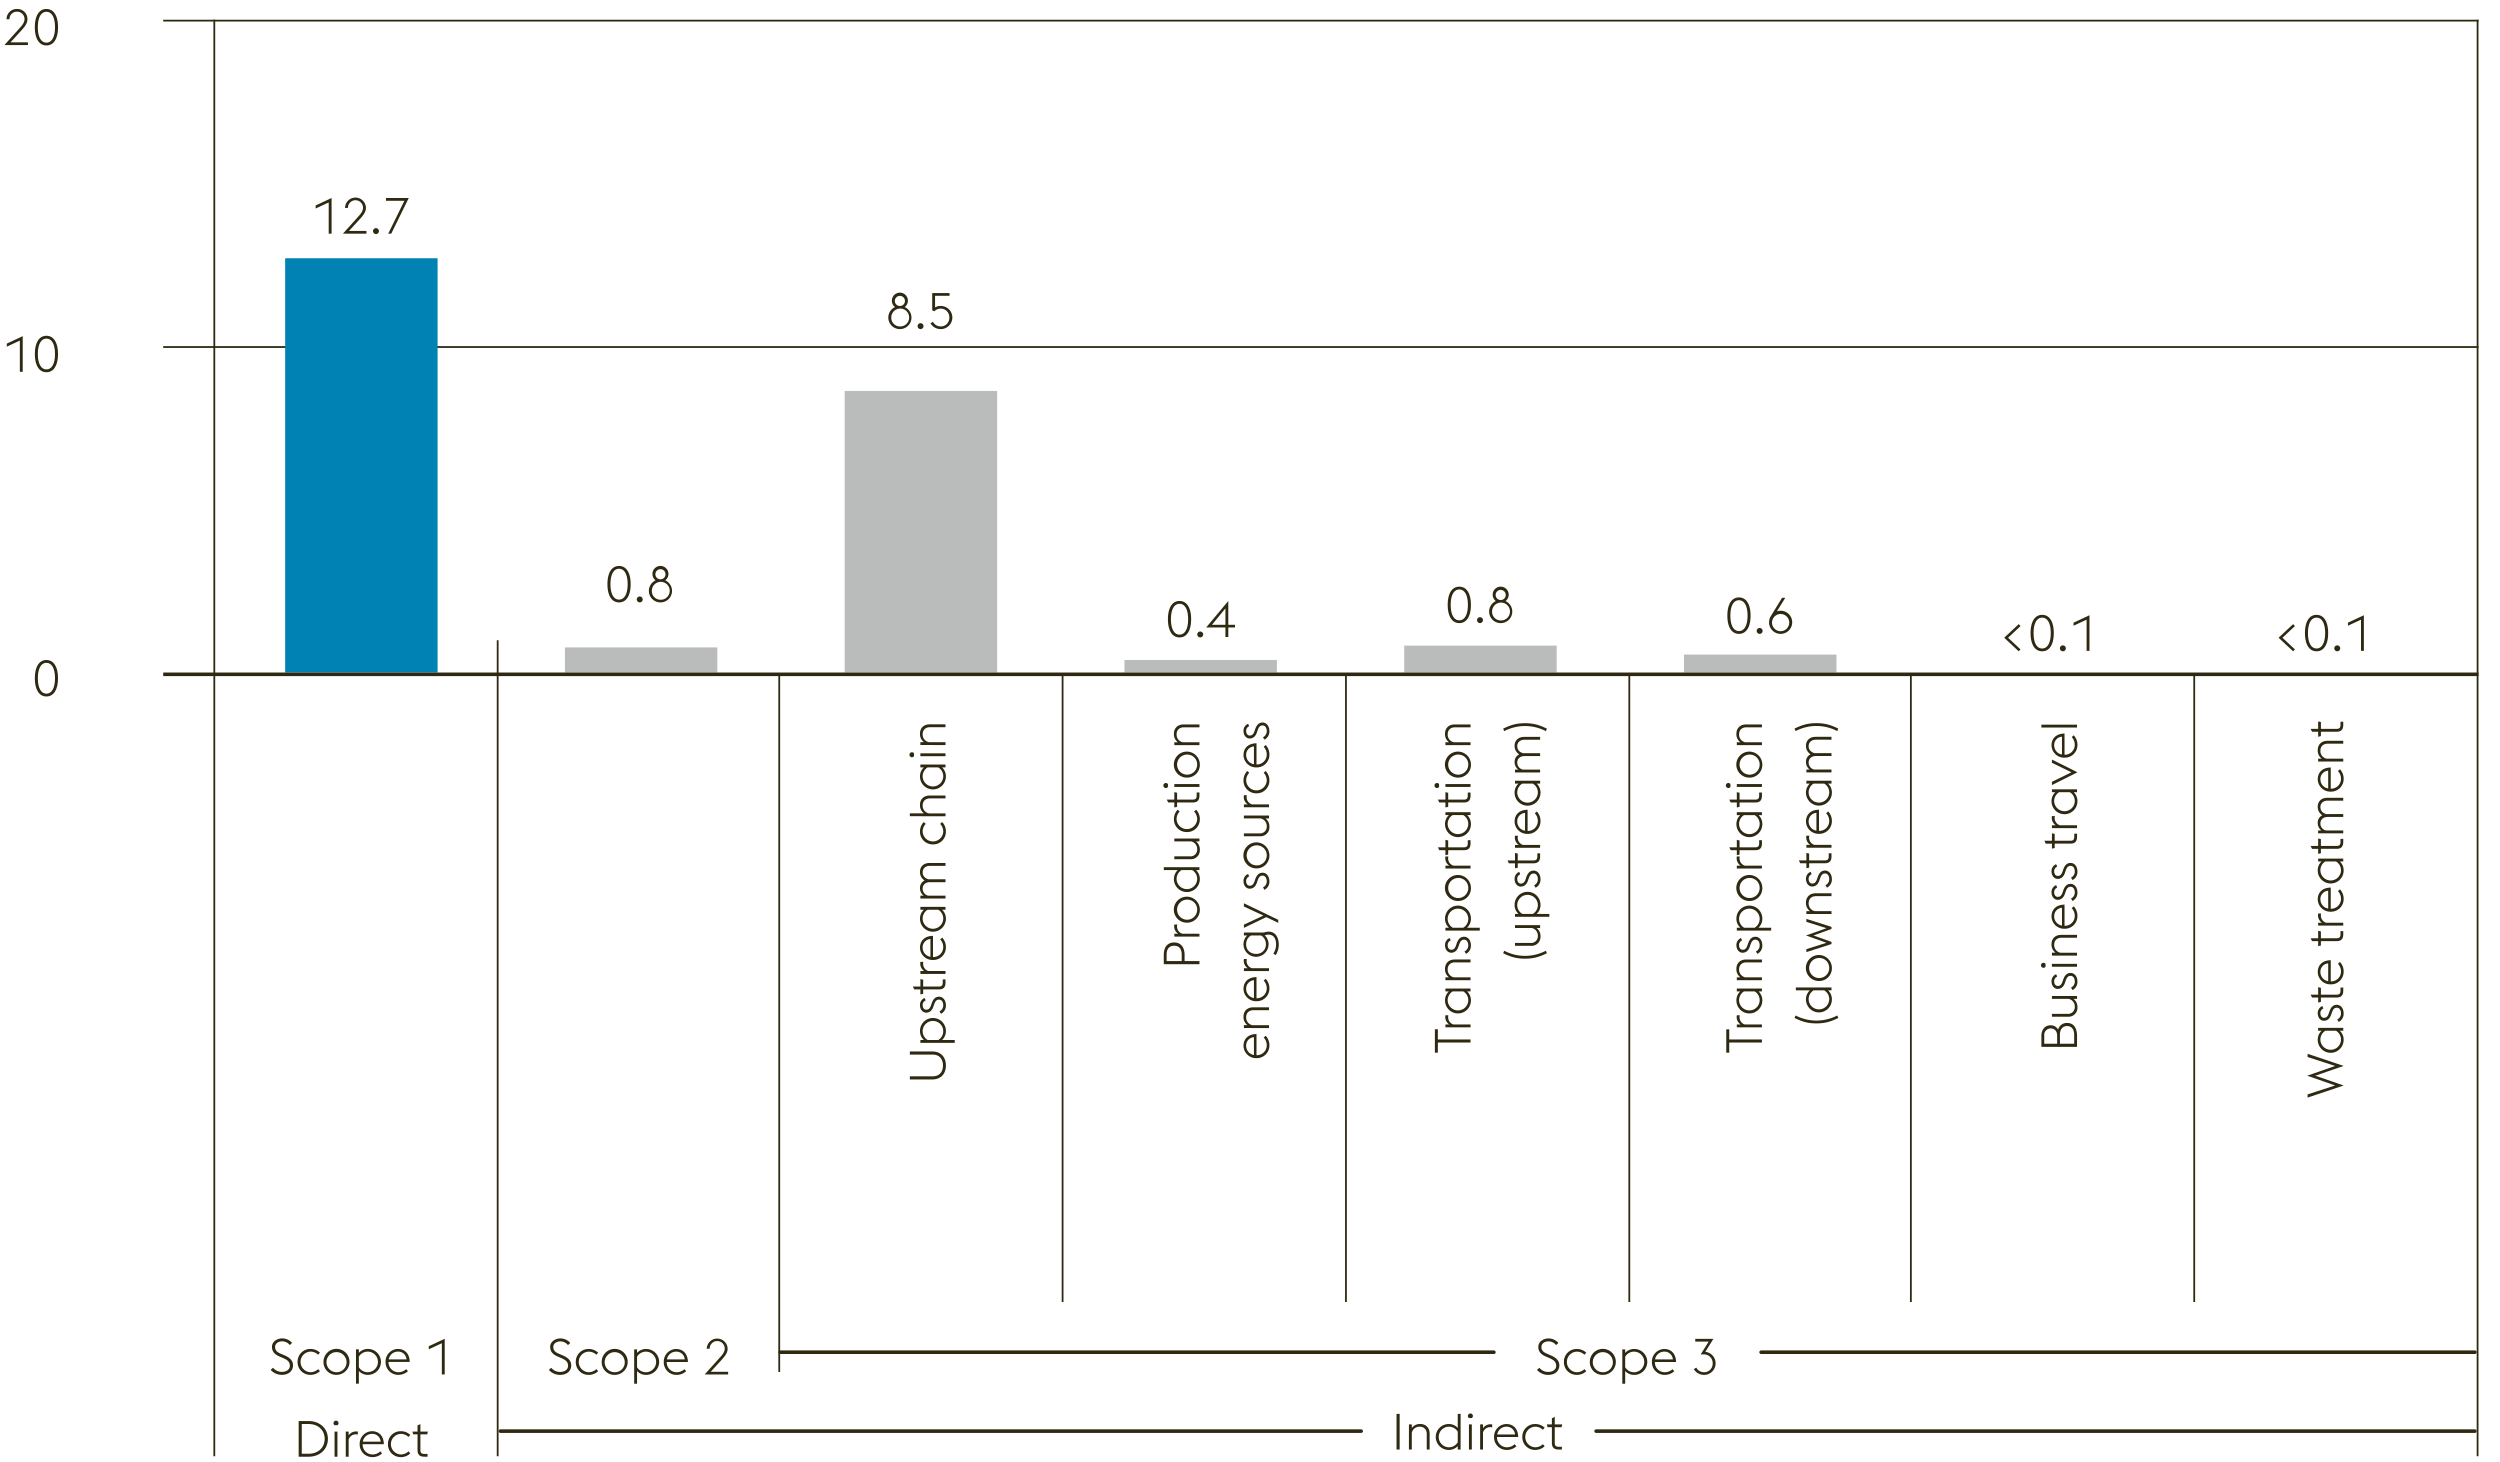 <svg xmlns="http://www.w3.org/2000/svg" width="1394" height="815" viewBox="0 0 1394 815"><path fill="none" stroke="#2f2912" d="M277.5 812V357M434.5 765V376M592.5 726V376M750.5 726V376M908.5 726V376M1065.5 726V376M1223.5 726V376M91 193.5h1291"/><path fill="#babbbb" d="M315 361h85v14h-85zM471 218h85v157h-85zM627 368h85v7h-85zM783 360h85v15h-85z"/><path fill="#0082b4" d="M159 144h85v231h-85z"/><path fill="#babbbb" d="M939 365h85v10h-85z"/><path fill="none" stroke="#2f2912" d="M91 11.5h1291"/><g fill="#2f2912"><path d="M15.581 25.117H2.477l8.9-9.912c1.512-1.652 2.3-3.108 2.3-4.536a4.078 4.078 0 0 0-4.2-4.144 4.078 4.078 0 0 0-4.2 4.144v.084H3.653a5.645 5.645 0 0 1 5.824-5.74A5.617 5.617 0 0 1 15.3 10.7c0 2.156-1.26 3.92-3.3 6.188l-6.16 6.72h9.744zM19.417 15.177c0-6.524 2.492-10.164 6.468-10.164s6.468 3.64 6.468 10.164-2.492 10.164-6.468 10.164-6.468-3.641-6.468-10.164zm6.468-8.6c-2.912 0-4.788 3-4.788 8.6s1.876 8.6 4.788 8.6 4.788-3 4.788-8.6-1.873-8.596-4.788-8.596z"/></g><path d="M19.417 378.188c0-6.523 2.492-10.164 6.467-10.164s6.469 3.641 6.469 10.164-2.493 10.165-6.469 10.165-6.467-3.641-6.467-10.165zm6.467-8.6c-2.911 0-4.787 3-4.787 8.6s1.876 8.6 4.787 8.6 4.788-3 4.788-8.6-1.872-8.596-4.788-8.596z" fill="#2f2912"/><g fill="#2f2912"><path d="M11.073 189.912l-7.28 3.388v-1.708l8.876-4.144v19.88h-1.6zM19.417 197.388c0-6.524 2.492-10.164 6.468-10.164s6.468 3.64 6.468 10.164-2.492 10.164-6.468 10.164-6.468-3.64-6.468-10.164zm6.468-8.6c-2.912 0-4.788 3-4.788 8.6s1.876 8.6 4.788 8.6 4.788-3 4.788-8.6-1.873-8.596-4.788-8.596z"/></g><path fill="none" stroke="#2f2912" d="M119.5 812V11M1381.5 812V11"/><path fill="none" stroke="#2f2912" stroke-linecap="round" stroke-width="2" d="M833 754H435M1380 754H982M1380 798H890M759 798H279"/><path fill="none" stroke="#2f2912" stroke-width="2" d="M91 376h1291"/><g fill="#2f2912"><path d="M338.713 325.74c0-6.524 2.492-10.164 6.468-10.164s6.468 3.64 6.468 10.164-2.492 10.164-6.468 10.164-6.468-3.64-6.468-10.164zm6.468-8.6c-2.912 0-4.788 3-4.788 8.6s1.876 8.6 4.788 8.6 4.788-3 4.788-8.6-1.876-8.596-4.788-8.596zM355.065 334.252a1.652 1.652 0 1 1 1.652 1.652 1.685 1.685 0 0 1-1.652-1.652zM368.252 335.9a6.44 6.44 0 0 1-2.688-12.292 4.442 4.442 0 0 1-1.763-3.584 4.466 4.466 0 1 1 7.139 3.584 6.432 6.432 0 0 1-2.688 12.292zm0-1.484a4.988 4.988 0 1 0-4.787-4.956 4.813 4.813 0 0 0 4.787 4.96zm.113-11.4a2.8 2.8 0 0 0 2.716-3 2.82 2.82 0 1 0-2.968 3zM501.762 183.511a6.44 6.44 0 0 1-2.688-12.292 4.442 4.442 0 0 1-1.764-3.584 4.466 4.466 0 1 1 7.14 3.584 6.432 6.432 0 0 1-2.688 12.292zm0-1.484a4.988 4.988 0 1 0-4.788-4.956 4.813 4.813 0 0 0 4.788 4.956zm.112-11.4a2.8 2.8 0 0 0 2.716-3 2.82 2.82 0 1 0-2.968 3zM511.646 181.859a1.652 1.652 0 1 1 1.652 1.652 1.685 1.685 0 0 1-1.652-1.652zM518.842 180.291l1.372-.868a4.833 4.833 0 0 0 4.256 2.6 4.745 4.745 0 0 0 4.872-4.9 4.8 4.8 0 0 0-5.012-5.04 4.9 4.9 0 0 0-3.33 1.488l-1.2-.532v-9.632h9.66v1.54h-8.07v6.468a6.029 6.029 0 0 1 2.94-.812 6.457 6.457 0 1 1 .112 12.908 6.591 6.591 0 0 1-5.6-3.22zM651.239 345.271c0-6.524 2.492-10.165 6.468-10.165s6.468 3.641 6.468 10.165-2.492 10.164-6.468 10.164-6.468-3.641-6.468-10.164zm6.468-8.6c-2.912 0-4.788 3-4.788 8.6s1.876 8.595 4.788 8.595 4.788-3 4.788-8.595-1.876-8.597-4.788-8.597zM667.591 353.782a1.653 1.653 0 1 1 1.652 1.653 1.685 1.685 0 0 1-1.652-1.653zM683.3 349.862h-10.725l12.32-14.756v13.3h3.752v1.456H684.9v5.348h-1.6zm0-10.639l-7.532 9.183h7.532zM183.291 112.876l-7.28 3.389v-1.708l8.876-4.144v19.879h-1.6zM204.319 130.292h-13.1l8.9-9.912c1.512-1.651 2.3-3.108 2.3-4.535a4.2 4.2 0 0 0-8.4 0v.084h-1.624a5.825 5.825 0 0 1 11.648-.056c0 2.155-1.26 3.919-3.3 6.188l-6.16 6.719h9.744zM207.986 128.864a1.652 1.652 0 1 1 1.652 1.653 1.685 1.685 0 0 1-1.652-1.653zM225.486 111.953H215.21v-1.54h12.712l-9.772 19.879h-1.679zM150.928 763.847l1.316-1.2a6.3 6.3 0 0 0 4.843 2.323c2.717 0 4.537-1.343 4.537-3.415 0-2.213-1.373-3.248-3.641-4.257l-2.1-.9c-3.025-1.288-4.228-3.023-4.228-5.431 0-2.828 2.8-4.676 5.656-4.676a7.222 7.222 0 0 1 5.543 2.52l-1.288 1.2a5.26 5.26 0 0 0-4.339-2.073c-2.072 0-3.836 1.177-3.836 3.137 0 1.651.812 2.772 3.08 3.724l2.1.9c2.688 1.148 4.816 2.743 4.816 5.6 0 3.053-2.325 5.321-6.3 5.321a8.316 8.316 0 0 1-6.159-2.773zM165.936 759.4a7.059 7.059 0 0 1 7.111-7.225 7.579 7.579 0 0 1 5.349 2.073l-1.009 1.148a6.112 6.112 0 0 0-4.34-1.736 5.747 5.747 0 0 0 0 11.48 6.113 6.113 0 0 0 4.34-1.737l1.009 1.148a7.575 7.575 0 0 1-5.349 2.073 7.059 7.059 0 0 1-7.111-7.224zM180.383 759.4a7.252 7.252 0 1 1 7.252 7.224 7.091 7.091 0 0 1-7.252-7.224zm12.852 0a5.6 5.6 0 1 0-5.6 5.74 5.51 5.51 0 0 0 5.6-5.74zM198.5 752.4h1.6v1.959a6.746 6.746 0 0 1 5.18-2.184 7.225 7.225 0 0 1 0 14.449 6.725 6.725 0 0 1-5.18-2.157v7.084h-1.6zm1.6 4.087v5.852a5.741 5.741 0 0 0 5.18 2.8 5.747 5.747 0 0 0 0-11.48 5.76 5.76 0 0 0-5.18 2.823zM214.99 759.4a7.024 7.024 0 0 1 6.832-7.225c3.668 0 6.524 2.325 6.636 7.252h-11.816a5.508 5.508 0 0 0 5.46 5.713 6.169 6.169 0 0 0 4.368-1.708l1.008 1.119a7.7 7.7 0 0 1-5.376 2.073 7.042 7.042 0 0 1-7.112-7.224zm1.764-1.4h9.94a4.657 4.657 0 0 0-4.928-4.34 5.157 5.157 0 0 0-5.012 4.34zM246.377 748.979l-7.279 3.388v-1.708l8.876-4.144V766.4h-1.6zM166.537 792.382h5.516c6.327 0 10.78 4.172 10.78 9.94s-4.453 9.94-10.78 9.94h-5.516zm5.516 18.228c5.431 0 8.988-3.472 8.988-8.288s-3.557-8.288-8.988-8.288h-3.781v16.576zM185.968 793.558a1.4 1.4 0 0 1 2.8 0 1.4 1.4 0 0 1-.617 1.148h-1.568a1.406 1.406 0 0 1-.615-1.148zm.589 4.7h1.595v14h-1.595zM192.8 798.262h1.6v2.128a4.952 4.952 0 0 1 4.2-2.212 5.156 5.156 0 0 1 .924.084v1.652a4.865 4.865 0 0 0-1.092-.14 4.226 4.226 0 0 0-4.032 2.912v9.576h-1.6zM200.556 805.262a7.023 7.023 0 0 1 6.832-7.224c3.668 0 6.524 2.324 6.636 7.252h-11.816a5.508 5.508 0 0 0 5.46 5.712 6.169 6.169 0 0 0 4.368-1.708l1.008 1.12a7.7 7.7 0 0 1-5.376 2.072 7.042 7.042 0 0 1-7.112-7.224zm1.764-1.4h9.94a4.658 4.658 0 0 0-4.928-4.34 5.157 5.157 0 0 0-5.012 4.34zM216.32 805.262a7.059 7.059 0 0 1 7.112-7.224 7.576 7.576 0 0 1 5.348 2.072l-1.009 1.148a6.11 6.11 0 0 0-4.339-1.736 5.747 5.747 0 0 0 0 11.48 6.11 6.11 0 0 0 4.339-1.736l1.009 1.148a7.576 7.576 0 0 1-5.348 2.072 7.059 7.059 0 0 1-7.112-7.224zM230.011 798.262h2.8v-3.416l1.6-.784v4.2h4.172l-.364 1.54h-3.808v8.708c0 1.54.56 2.212 2.268 2.212h1.708v1.54h-1.736c-2.492 0-3.836-1.036-3.836-3.7V799.8h-2.436z"/><g><path d="M306.052 763.87l1.316-1.2a6.3 6.3 0 0 0 4.844 2.323c2.716 0 4.536-1.343 4.536-3.415 0-2.213-1.372-3.248-3.64-4.257l-2.1-.9c-3.024-1.288-4.228-3.024-4.228-5.431 0-2.828 2.8-4.677 5.656-4.677a7.229 7.229 0 0 1 5.544 2.52l-1.288 1.205a5.262 5.262 0 0 0-4.34-2.073c-2.072 0-3.836 1.177-3.836 3.137 0 1.651.812 2.772 3.08 3.724l2.1.9c2.688 1.148 4.816 2.743 4.816 5.6 0 3.053-2.324 5.321-6.3 5.321a8.319 8.319 0 0 1-6.16-2.777zM321.06 759.417a7.059 7.059 0 0 1 7.112-7.224 7.577 7.577 0 0 1 5.348 2.073l-1.008 1.148a6.114 6.114 0 0 0-4.34-1.736 5.747 5.747 0 0 0 0 11.48 6.114 6.114 0 0 0 4.34-1.737l1.008 1.148a7.577 7.577 0 0 1-5.348 2.073 7.059 7.059 0 0 1-7.112-7.225zM335.508 759.417a7.252 7.252 0 1 1 7.252 7.225 7.091 7.091 0 0 1-7.252-7.225zm12.852 0a5.6 5.6 0 1 0-5.6 5.741 5.51 5.51 0 0 0 5.6-5.741zM353.624 752.417h1.595v1.96a6.746 6.746 0 0 1 5.18-2.184 7.225 7.225 0 0 1 0 14.449 6.725 6.725 0 0 1-5.18-2.157v7.084h-1.595zm1.595 4.088v5.852a5.741 5.741 0 0 0 5.18 2.8 5.747 5.747 0 0 0 0-11.48 5.76 5.76 0 0 0-5.18 2.828zM370.115 759.417a7.023 7.023 0 0 1 6.832-7.224c3.668 0 6.524 2.325 6.636 7.252h-11.816a5.508 5.508 0 0 0 5.46 5.713 6.169 6.169 0 0 0 4.368-1.708l1.008 1.119a7.7 7.7 0 0 1-5.376 2.073 7.042 7.042 0 0 1-7.112-7.225zm1.764-1.4h9.94a4.657 4.657 0 0 0-4.928-4.34 5.157 5.157 0 0 0-5.012 4.341zM406.01 766.417h-13.1l8.9-9.912c1.512-1.651 2.3-3.108 2.3-4.535a4.2 4.2 0 0 0-8.4 0v.084h-1.624A5.825 5.825 0 0 1 405.73 752c0 2.155-1.26 3.919-3.3 6.188l-6.16 6.719h9.744z"/></g><g><path d="M857.033 763.87l1.316-1.2a6.3 6.3 0 0 0 4.844 2.323c2.716 0 4.536-1.343 4.536-3.415 0-2.213-1.372-3.248-3.64-4.257l-2.1-.9c-3.024-1.288-4.228-3.024-4.228-5.431 0-2.828 2.8-4.677 5.656-4.677a7.229 7.229 0 0 1 5.544 2.52l-1.288 1.205a5.262 5.262 0 0 0-4.34-2.073c-2.072 0-3.836 1.177-3.836 3.137 0 1.651.812 2.772 3.08 3.724l2.1.9c2.688 1.148 4.816 2.743 4.816 5.6 0 3.053-2.324 5.321-6.3 5.321a8.319 8.319 0 0 1-6.16-2.777zM872.041 759.417a7.059 7.059 0 0 1 7.112-7.224 7.577 7.577 0 0 1 5.348 2.073l-1.008 1.148a6.114 6.114 0 0 0-4.34-1.736 5.747 5.747 0 0 0 0 11.48 6.114 6.114 0 0 0 4.34-1.737l1.008 1.148a7.577 7.577 0 0 1-5.348 2.073 7.059 7.059 0 0 1-7.112-7.225zM886.488 759.417a7.252 7.252 0 1 1 7.252 7.225 7.091 7.091 0 0 1-7.252-7.225zm12.852 0a5.6 5.6 0 1 0-5.6 5.741 5.509 5.509 0 0 0 5.6-5.741zM904.6 752.417h1.6v1.96a6.746 6.746 0 0 1 5.18-2.184 7.225 7.225 0 0 1 0 14.449 6.725 6.725 0 0 1-5.18-2.157v7.084h-1.6zm1.6 4.088v5.852a5.742 5.742 0 0 0 5.18 2.8 5.747 5.747 0 0 0 0-11.48 5.761 5.761 0 0 0-5.18 2.828zM921.1 759.417a7.023 7.023 0 0 1 6.832-7.224c3.668 0 6.523 2.325 6.635 7.252h-11.819a5.508 5.508 0 0 0 5.46 5.713 6.166 6.166 0 0 0 4.367-1.708l1.009 1.119a7.7 7.7 0 0 1-5.376 2.073 7.042 7.042 0 0 1-7.108-7.225zm1.763-1.4h9.937a4.659 4.659 0 0 0-4.929-4.34 5.158 5.158 0 0 0-5.012 4.341zM944.476 763.421l1.372-.867a4.8 4.8 0 0 0 4.256 2.6 4.738 4.738 0 0 0 4.872-4.872 4.821 4.821 0 0 0-5.012-5.068h-1.652l4.452-7.14h-7.5v-1.54H955.4l-4.508 7.252a6.446 6.446 0 0 1-.813 12.852 6.591 6.591 0 0 1-5.603-3.217z"/></g><g><path d="M648.926 537.621v-5.208c0-4.312 2.1-6.889 5.8-6.889 3.611 0 5.8 2.577 5.8 6.889v3.472h8.288v1.736zm10-5.208c0-3.389-1.484-5.068-4.2-5.068s-4.228 1.679-4.228 5.068v3.472h8.428zM654.806 522.249v-1.6h2.128a4.952 4.952 0 0 1-2.212-4.2 5.156 5.156 0 0 1 .084-.924h1.652a4.865 4.865 0 0 0-.14 1.092 4.226 4.226 0 0 0 2.911 4.032h9.577v1.6zM661.806 514.493a7.252 7.252 0 1 1 7.224-7.252 7.091 7.091 0 0 1-7.224 7.252zm0-12.852a5.6 5.6 0 1 0 5.74 5.6 5.51 5.51 0 0 0-5.74-5.6zM666.9 485.15a6.822 6.822 0 0 1 2.128 5.152 7.225 7.225 0 0 1-14.448 0 6.746 6.746 0 0 1 2.156-5.152h-7.812v-1.6h19.88v1.6zm-2.156 0h-5.908a5.8 5.8 0 0 0-2.772 5.152 5.747 5.747 0 0 0 11.48 0 5.694 5.694 0 0 0-2.798-5.152zM666.846 469.162a5.617 5.617 0 0 1 2.184 4.788 4.985 4.985 0 0 1-5.376 5.152h-8.848v-1.6h8.624a3.745 3.745 0 0 0 4.116-3.976 4.294 4.294 0 0 0-3.416-4.367h-9.324v-1.6h14v1.6zM661.806 463.954a7.059 7.059 0 0 1-7.224-7.112 7.576 7.576 0 0 1 2.072-5.348l1.146 1.006a6.114 6.114 0 0 0-1.736 4.34 5.747 5.747 0 0 0 11.48 0 6.114 6.114 0 0 0-1.736-4.34l1.148-1.008a7.576 7.576 0 0 1 2.072 5.348 7.059 7.059 0 0 1-7.222 7.114zM654.806 450.262v-2.8h-3.416l-.784-1.6h4.2v-4.172l1.54.364v3.808h8.708c1.54 0 2.212-.56 2.212-2.268v-1.704h1.54v1.736c0 2.492-1.036 3.836-3.7 3.836h-8.764v2.438zM650.1 439.4a1.4 1.4 0 1 1 0-2.8 1.406 1.406 0 0 1 1.148.616v1.568a1.406 1.406 0 0 1-1.148.616zm4.7-.588v-1.6h14v1.6zM661.806 433.6a7.252 7.252 0 1 1 7.224-7.252 7.091 7.091 0 0 1-7.224 7.252zm0-12.853a5.6 5.6 0 1 0 5.74 5.6 5.511 5.511 0 0 0-5.74-5.597zM654.806 415.487v-1.6h2.016a5.481 5.481 0 0 1-2.24-4.816c0-2.94 2.016-5.124 5.376-5.124h8.848v1.6h-8.624c-2.661 0-4.116 1.6-4.116 3.948a4.325 4.325 0 0 0 3.444 4.4h9.3v1.6z"/></g><g><path d="M700.6 590.029a7.023 7.023 0 0 1-7.224-6.832c0-3.668 2.323-6.524 7.252-6.636v11.816a5.508 5.508 0 0 0 5.712-5.46 6.173 6.173 0 0 0-1.708-4.368l1.12-1.008a7.7 7.7 0 0 1 2.071 5.376 7.042 7.042 0 0 1-7.223 7.112zm-1.4-1.764v-9.94a4.657 4.657 0 0 0-4.339 4.928 5.157 5.157 0 0 0 4.339 5.012zM693.6 573.229v-1.6h2.015a5.482 5.482 0 0 1-2.239-4.816c0-2.94 2.016-5.124 5.376-5.124h8.848v1.6h-8.624c-2.661 0-4.116 1.6-4.116 3.948a4.325 4.325 0 0 0 3.444 4.4h9.3v1.6zM700.6 558.277a7.022 7.022 0 0 1-7.224-6.832c0-3.668 2.323-6.524 7.252-6.635v11.815a5.507 5.507 0 0 0 5.712-5.459 6.175 6.175 0 0 0-1.708-4.369l1.12-1.007a7.7 7.7 0 0 1 2.071 5.376 7.041 7.041 0 0 1-7.223 7.111zm-1.4-1.763v-9.941a4.657 4.657 0 0 0-4.339 4.928 5.158 5.158 0 0 0 4.339 5.013zM693.6 541.478v-1.6h2.128a4.952 4.952 0 0 1-2.212-4.2 5.065 5.065 0 0 1 .084-.924h1.652a4.866 4.866 0 0 0-.141 1.092 4.226 4.226 0 0 0 2.912 4.032h9.577v1.6zM711.351 532.574l-1.344-.841a9.42 9.42 0 0 0 1.54-5.235c0-2.688-1.149-5.348-4.145-5.348a5.324 5.324 0 0 0-2.183.42 6.559 6.559 0 0 1 2.128 5.068 6.987 6.987 0 0 1-13.972 0 6.612 6.612 0 0 1 2.1-5.04H693.6V520h11.116a8.266 8.266 0 0 1 2.716-.5c4.059 0 5.6 3.64 5.6 7.2a10.975 10.975 0 0 1-1.681 5.874zm-8.205-10.974h-5.572a5.5 5.5 0 0 0-2.715 5.04c0 3.219 2.436 5.236 5.516 5.236a5.17 5.17 0 0 0 5.487-5.236 5.554 5.554 0 0 0-2.716-5.04zM706.059 511.378L693.6 517.37v-1.792l10.891-5.04-10.891-5.068v-1.792l19.152 9.212v1.71zM705.079 496.175l-.841-1.372a3.65 3.65 0 0 0 2.1-3.416c0-1.736-.868-3.137-2.3-3.137-1.372 0-2.1.757-2.8 2.772l-.447 1.289c-.9 2.52-2.492 3.22-3.977 3.22-1.9 0-3.443-1.737-3.443-4.228a4.176 4.176 0 0 1 2.576-3.976l.588 1.372a2.7 2.7 0 0 0-1.68 2.659c0 1.372.728 2.52 1.988 2.52 1.091 0 1.96-.42 2.632-2.323l.476-1.372c.84-2.352 2.128-3.557 4.06-3.557 1.988 0 3.807 1.765 3.807 4.845a5.1 5.1 0 0 1-2.739 4.704zM700.6 484.219a7.252 7.252 0 1 1 7.223-7.252 7.091 7.091 0 0 1-7.223 7.252zm0-12.852a5.6 5.6 0 1 0 5.74 5.6 5.51 5.51 0 0 0-5.74-5.6zM705.639 456.359a5.616 5.616 0 0 1 2.183 4.788 4.985 4.985 0 0 1-5.376 5.152H693.6v-1.6h8.624a3.745 3.745 0 0 0 4.116-3.976 4.3 4.3 0 0 0-3.416-4.368H693.6v-1.6h14v1.6zM693.6 450.115v-1.6h2.128a4.954 4.954 0 0 1-2.212-4.2 5.063 5.063 0 0 1 .084-.923h1.652a4.858 4.858 0 0 0-.141 1.091 4.227 4.227 0 0 0 2.912 4.033h9.577v1.6zM700.6 442.359a7.059 7.059 0 0 1-7.224-7.111 7.583 7.583 0 0 1 2.071-5.349l1.149 1.009a6.108 6.108 0 0 0-1.736 4.34 5.747 5.747 0 0 0 11.48 0 6.112 6.112 0 0 0-1.736-4.34l1.148-1.009a7.579 7.579 0 0 1 2.071 5.349 7.059 7.059 0 0 1-7.223 7.111zM700.6 427.912a7.023 7.023 0 0 1-7.224-6.832c0-3.668 2.323-6.524 7.252-6.636v11.816a5.508 5.508 0 0 0 5.712-5.46 6.173 6.173 0 0 0-1.708-4.368l1.12-1.008a7.7 7.7 0 0 1 2.071 5.376 7.042 7.042 0 0 1-7.223 7.112zm-1.4-1.764v-9.94a4.657 4.657 0 0 0-4.339 4.928 5.157 5.157 0 0 0 4.339 5.012zM705.079 412.428l-.841-1.372a3.65 3.65 0 0 0 2.1-3.416c0-1.736-.868-3.136-2.3-3.136-1.372 0-2.1.756-2.8 2.772l-.447 1.288c-.9 2.52-2.492 3.22-3.977 3.22-1.9 0-3.443-1.736-3.443-4.228a4.176 4.176 0 0 1 2.576-3.976l.588 1.372a2.7 2.7 0 0 0-1.68 2.66c0 1.372.728 2.52 1.988 2.52 1.091 0 1.96-.42 2.632-2.324l.476-1.372c.84-2.352 2.128-3.556 4.06-3.556 1.988 0 3.807 1.764 3.807 4.844a5.1 5.1 0 0 1-2.739 4.704z"/></g><g><path d="M963.18 343.287c0-6.524 2.492-10.164 6.467-10.164s6.468 3.64 6.468 10.164-2.491 10.164-6.468 10.164-6.467-3.64-6.467-10.164zm6.467-8.6c-2.912 0-4.788 3-4.788 8.6s1.876 8.6 4.788 8.6 4.789-3 4.789-8.6-1.876-8.597-4.789-8.597zM979.531 351.8a1.652 1.652 0 1 1 1.653 1.653 1.685 1.685 0 0 1-1.653-1.653zM986.419 347.011a7.017 7.017 0 0 1 1.092-3.613l6.16-10.051h1.792l-4.676 7.56a6.188 6.188 0 0 1 2.072-.365 6.455 6.455 0 1 1-6.44 6.469zm11.256 0a4.8 4.8 0 1 0-4.816 4.956 4.837 4.837 0 0 0 4.816-4.956z"/></g><g><path d="M807.236 337.287c0-6.524 2.493-10.164 6.468-10.164s6.468 3.64 6.468 10.164-2.491 10.164-6.468 10.164-6.468-3.64-6.468-10.164zm6.468-8.6c-2.912 0-4.788 3-4.788 8.6s1.876 8.6 4.788 8.6 4.788-3 4.788-8.6-1.876-8.597-4.792-8.597zM823.588 345.8a1.652 1.652 0 1 1 1.652 1.653 1.685 1.685 0 0 1-1.652-1.653zM836.775 347.451a6.44 6.44 0 0 1-2.687-12.292 4.442 4.442 0 0 1-1.765-3.584 4.467 4.467 0 1 1 7.141 3.584 6.432 6.432 0 0 1-2.689 12.292zm0-1.484a4.988 4.988 0 1 0-4.788-4.956 4.813 4.813 0 0 0 4.788 4.956zm.113-11.4a2.8 2.8 0 0 0 2.716-3 2.82 2.82 0 1 0-2.968 3z"/></g><g><path d="M1270.546 355.605l8.092-7.588 1.008 1.092-6.945 6.5 6.945 6.5-1.008 1.064zM1285.245 353c0-6.524 2.492-10.164 6.468-10.164s6.468 3.64 6.468 10.164-2.492 10.164-6.468 10.164-6.468-3.639-6.468-10.164zm6.468-8.6c-2.912 0-4.788 3-4.788 8.6s1.876 8.6 4.788 8.6 4.788-3 4.788-8.6-1.876-8.595-4.788-8.595zM1301.6 361.513a1.652 1.652 0 1 1 1.652 1.652 1.685 1.685 0 0 1-1.652-1.652zM1316.493 345.525l-7.28 3.388v-1.708l8.876-4.144v19.88h-1.6z"/></g><g><path d="M1117.546 355.605l8.092-7.588 1.008 1.092-6.945 6.5 6.945 6.5-1.008 1.064zM1132.245 353c0-6.524 2.492-10.164 6.468-10.164s6.468 3.64 6.468 10.164-2.492 10.164-6.468 10.164-6.468-3.639-6.468-10.164zm6.468-8.6c-2.912 0-4.788 3-4.788 8.6s1.876 8.6 4.788 8.6 4.788-3 4.788-8.6-1.876-8.595-4.788-8.595zM1148.6 361.513a1.652 1.652 0 1 1 1.652 1.652 1.685 1.685 0 0 1-1.652-1.652zM1163.493 345.525l-7.28 3.388v-1.708l8.876-4.144v19.88h-1.6z"/></g><g><path d="M519.848 601.9h-12.516v-1.735h12.6c3.92 0 5.852-2.437 5.852-6.049 0-3.639-1.932-6.076-5.852-6.076h-12.6v-1.735h12.516c4.844 0 7.588 3.219 7.588 7.811s-2.744 7.784-7.588 7.784zM513.212 581.518v-1.6h1.96a6.746 6.746 0 0 1-2.184-5.18 7.225 7.225 0 0 1 14.448 0 6.724 6.724 0 0 1-2.156 5.18h7.084v1.6zm4.088-1.6h5.852a5.74 5.74 0 0 0 2.8-5.18 5.747 5.747 0 0 0-11.48 0 5.759 5.759 0 0 0 2.828 5.184zM524.692 565.307l-.84-1.372a3.651 3.651 0 0 0 2.1-3.416c0-1.736-.868-3.137-2.3-3.137-1.372 0-2.1.757-2.8 2.772l-.448 1.288c-.9 2.52-2.492 3.221-3.976 3.221-1.9 0-3.444-1.737-3.444-4.228a4.177 4.177 0 0 1 2.576-3.977l.588 1.373a2.7 2.7 0 0 0-1.68 2.659c0 1.372.728 2.52 1.988 2.52 1.092 0 1.96-.42 2.632-2.323l.476-1.373c.84-2.352 2.128-3.556 4.06-3.556 1.988 0 3.808 1.764 3.808 4.845a5.1 5.1 0 0 1-2.74 4.704zM513.212 554.5v-2.8H509.8l-.784-1.6h4.2v-4.172l1.54.364v3.808h8.708c1.54 0 2.212-.56 2.212-2.268v-1.708h1.54v1.736c0 2.492-1.036 3.836-3.7 3.836h-8.764v2.436zM513.212 543.047v-1.6h2.128a4.952 4.952 0 0 1-2.212-4.2 5.156 5.156 0 0 1 .084-.924h1.652a4.865 4.865 0 0 0-.14 1.092 4.226 4.226 0 0 0 2.912 4.032h9.576v1.6zM520.212 535.292a7.023 7.023 0 0 1-7.224-6.833c0-3.667 2.324-6.523 7.252-6.635v11.816a5.508 5.508 0 0 0 5.712-5.46 6.167 6.167 0 0 0-1.708-4.368l1.12-1.008a7.7 7.7 0 0 1 2.072 5.376 7.042 7.042 0 0 1-7.224 7.112zm-1.4-1.764v-9.94a4.657 4.657 0 0 0-4.34 4.928 5.158 5.158 0 0 0 4.34 5.012zM525.308 507.264a6.822 6.822 0 0 1 2.128 5.152 7.225 7.225 0 0 1-14.448 0 6.746 6.746 0 0 1 2.156-5.152h-1.932v-1.6h14v1.6zm-2.156 0h-5.908a5.8 5.8 0 0 0-2.772 5.152 5.747 5.747 0 0 0 11.48 0 5.692 5.692 0 0 0-2.8-5.152zM518.588 482.792c-2.632 0-4.116 1.512-4.116 3.612s1.4 3.416 3.388 3.92a3.043 3.043 0 0 1 .5-.028h8.848v1.6h-8.624c-2.632 0-4.116 1.54-4.116 3.64a3.987 3.987 0 0 0 3.024 3.892h9.716v1.6h-14v-1.6h1.82a5.226 5.226 0 0 1-2.044-4.312 4.533 4.533 0 0 1 2.576-4.172 5.438 5.438 0 0 1-2.576-4.76c0-2.94 2.016-4.984 5.376-4.984h8.848v1.6zM520.212 470.836a7.059 7.059 0 0 1-7.224-7.111 7.579 7.579 0 0 1 2.072-5.349l1.148 1.009a6.11 6.11 0 0 0-1.736 4.34 5.747 5.747 0 0 0 11.48 0 6.11 6.11 0 0 0-1.736-4.34l1.148-1.009a7.579 7.579 0 0 1 2.072 5.349 7.059 7.059 0 0 1-7.224 7.111zM507.332 455.129v-1.6h7.9a5.481 5.481 0 0 1-2.24-4.816c0-2.94 2.016-5.124 5.376-5.124h8.848v1.6h-8.624c-2.66 0-4.116 1.6-4.116 3.948a4.326 4.326 0 0 0 3.444 4.4h9.3v1.6zM525.308 427.913a6.822 6.822 0 0 1 2.128 5.152 7.225 7.225 0 0 1-14.448 0 6.746 6.746 0 0 1 2.156-5.152h-1.932v-1.6h14v1.6zm-2.156 0h-5.908a5.8 5.8 0 0 0-2.772 5.152 5.747 5.747 0 0 0 11.48 0 5.692 5.692 0 0 0-2.8-5.152zM508.508 422.257a1.4 1.4 0 0 1 0-2.8 1.406 1.406 0 0 1 1.148.616v1.568a1.406 1.406 0 0 1-1.148.616zm4.7-.588v-1.6h14v1.6zM513.212 415.425v-1.6h2.016a5.483 5.483 0 0 1-2.24-4.816c0-2.94 2.016-5.124 5.376-5.124h8.848v1.6h-8.624c-2.66 0-4.116 1.6-4.116 3.949a4.328 4.328 0 0 0 3.444 4.4h9.3v1.6z"/></g><g><path d="M801.743 581.329v5.628h-1.652v-13.02h1.652v5.656h18.228v1.736zM805.971 572.845v-1.6h2.129a4.952 4.952 0 0 1-2.212-4.2 5.156 5.156 0 0 1 .084-.924h1.652a4.866 4.866 0 0 0-.141 1.092 4.227 4.227 0 0 0 2.913 4.032h9.576v1.6zM818.066 552.8a6.819 6.819 0 0 1 2.128 5.152 7.224 7.224 0 0 1-14.447 0 6.745 6.745 0 0 1 2.153-5.152h-1.931v-1.6h14v1.6zm-2.155 0H810a5.8 5.8 0 0 0-2.773 5.152 5.748 5.748 0 0 0 11.481 0 5.692 5.692 0 0 0-2.797-5.152zM805.971 546.553v-1.6h2.015a5.485 5.485 0 0 1-2.239-4.816c0-2.94 2.016-5.124 5.376-5.124h8.848v1.6h-8.624c-2.66 0-4.117 1.6-4.117 3.949a4.329 4.329 0 0 0 3.445 4.4h9.3v1.6zM817.451 531.882l-.841-1.372a3.65 3.65 0 0 0 2.1-3.416c0-1.736-.868-3.136-2.3-3.136-1.372 0-2.1.756-2.8 2.771l-.447 1.289c-.9 2.52-2.492 3.22-3.977 3.22-1.9 0-3.443-1.737-3.443-4.228a4.176 4.176 0 0 1 2.575-3.976l.589 1.372a2.7 2.7 0 0 0-1.681 2.659c0 1.373.729 2.52 1.989 2.52 1.092 0 1.96-.419 2.632-2.323l.476-1.372c.84-2.352 2.128-3.557 4.06-3.557 1.988 0 3.807 1.765 3.807 4.845a5.1 5.1 0 0 1-2.739 4.704zM805.971 518.89v-1.6h1.96a6.746 6.746 0 0 1-2.184-5.18 7.224 7.224 0 0 1 14.447 0 6.723 6.723 0 0 1-2.155 5.18h7.084v1.6zm4.088-1.6h5.852a5.74 5.74 0 0 0 2.8-5.18 5.748 5.748 0 0 0-11.481 0 5.759 5.759 0 0 0 2.829 5.184zM812.971 502.4a7.252 7.252 0 1 1 7.223-7.252 7.091 7.091 0 0 1-7.223 7.252zm0-12.852a5.6 5.6 0 1 0 5.74 5.6 5.511 5.511 0 0 0-5.74-5.602zM805.971 484.282v-1.595h2.129a4.954 4.954 0 0 1-2.212-4.2 5.172 5.172 0 0 1 .084-.924h1.652a4.874 4.874 0 0 0-.141 1.092 4.228 4.228 0 0 0 2.913 4.033h9.576v1.595zM805.971 476.863v-2.8h-3.416l-.784-1.6h4.2V468.3l1.54.364v3.808h8.708c1.54 0 2.212-.56 2.212-2.268v-1.708h1.54v1.736c0 2.492-1.036 3.836-3.7 3.836h-8.763v2.432zM818.066 454.491a6.819 6.819 0 0 1 2.128 5.152 7.224 7.224 0 0 1-14.447 0 6.745 6.745 0 0 1 2.155-5.152h-1.931v-1.6h14v1.6zm-2.155 0H810a5.8 5.8 0 0 0-2.773 5.152 5.748 5.748 0 0 0 11.481 0 5.692 5.692 0 0 0-2.797-5.152zM805.971 450.263v-2.8h-3.416l-.784-1.6h4.2V441.7l1.54.365v3.807h8.708c1.54 0 2.212-.56 2.212-2.268v-1.708h1.54v1.736c0 2.492-1.036 3.836-3.7 3.836h-8.763v2.432zM801.267 439.4a1.4 1.4 0 0 1 0-2.8 1.406 1.406 0 0 1 1.148.616v1.568a1.406 1.406 0 0 1-1.148.616zm4.7-.588v-1.6h14v1.6zM812.971 433.6a7.252 7.252 0 1 1 7.223-7.252 7.091 7.091 0 0 1-7.223 7.252zm0-12.853a5.6 5.6 0 1 0 5.74 5.6 5.511 5.511 0 0 0-5.74-5.596zM805.971 415.488v-1.6h2.015a5.482 5.482 0 0 1-2.239-4.816c0-2.94 2.016-5.124 5.376-5.124h8.848v1.6h-8.624c-2.66 0-4.117 1.6-4.117 3.948a4.327 4.327 0 0 0 3.445 4.4h9.3v1.6z"/></g><g><path d="M850.363 534.558c-4.983 0-8.035-1.036-12.207-3.024l.588-1.4a25.065 25.065 0 0 0 23.239 0l.588 1.4c-4.171 1.988-7.223 3.024-12.208 3.024zM856.8 517.451a5.616 5.616 0 0 1 2.183 4.788 4.985 4.985 0 0 1-5.376 5.152h-8.847v-1.6h8.624a3.745 3.745 0 0 0 4.116-3.976 4.294 4.294 0 0 0-3.416-4.367h-9.324v-1.6h14v1.6zM844.764 511.206v-1.6h1.96a6.746 6.746 0 0 1-2.184-5.18 7.224 7.224 0 0 1 14.447 0 6.723 6.723 0 0 1-2.155 5.18h7.084v1.6zm4.088-1.6h5.848a5.742 5.742 0 0 0 2.8-5.18 5.748 5.748 0 0 0-11.481 0 5.759 5.759 0 0 0 2.833 5.184zM856.244 495l-.841-1.372a3.651 3.651 0 0 0 2.1-3.416c0-1.736-.868-3.137-2.3-3.137-1.372 0-2.1.757-2.8 2.772l-.447 1.288c-.9 2.52-2.492 3.221-3.977 3.221-1.9 0-3.443-1.737-3.443-4.228a4.178 4.178 0 0 1 2.575-3.977l.589 1.373a2.7 2.7 0 0 0-1.681 2.66c0 1.371.729 2.519 1.989 2.519 1.092 0 1.96-.42 2.632-2.323l.48-1.38c.84-2.352 2.128-3.556 4.06-3.556 1.988 0 3.807 1.764 3.807 4.845a5.1 5.1 0 0 1-2.743 4.711zM844.764 484.187v-2.8h-3.416l-.785-1.6h4.2v-4.172l1.54.363v3.809h8.708c1.54 0 2.212-.561 2.212-2.269v-1.708h1.54v1.737c0 2.491-1.036 3.836-3.7 3.836H846.3v2.436zM844.764 472.735v-1.6h2.128a4.952 4.952 0 0 1-2.212-4.2 5.156 5.156 0 0 1 .084-.924h1.652a4.866 4.866 0 0 0-.141 1.092 4.227 4.227 0 0 0 2.913 4.032h9.576v1.6zM851.764 464.979a7.023 7.023 0 0 1-7.224-6.832c0-3.668 2.323-6.524 7.252-6.636v11.816a5.508 5.508 0 0 0 5.712-5.46 6.173 6.173 0 0 0-1.704-4.367l1.12-1.008a7.7 7.7 0 0 1 2.071 5.376 7.042 7.042 0 0 1-7.227 7.111zm-1.4-1.764v-9.94a4.658 4.658 0 0 0-4.34 4.928 5.158 5.158 0 0 0 4.339 5.012zM856.859 436.952a6.817 6.817 0 0 1 2.128 5.152 7.224 7.224 0 0 1-14.447 0 6.744 6.744 0 0 1 2.155-5.152h-1.931v-1.6h14v1.6zm-2.155 0H848.8a5.8 5.8 0 0 0-2.773 5.152 5.748 5.748 0 0 0 11.481 0 5.692 5.692 0 0 0-2.808-5.152zM850.14 412.48c-2.632 0-4.117 1.512-4.117 3.612s1.4 3.416 3.389 3.92a3.043 3.043 0 0 1 .5-.028h8.848v1.6h-8.62c-2.632 0-4.117 1.54-4.117 3.64a3.988 3.988 0 0 0 3.025 3.892h9.716v1.6h-14v-1.6h1.82a5.223 5.223 0 0 1-2.044-4.312 4.534 4.534 0 0 1 2.575-4.172 5.44 5.44 0 0 1-2.575-4.76c0-2.94 2.016-4.984 5.376-4.984h8.848v1.6zM862.571 406.292l-.588 1.4a25.065 25.065 0 0 0-23.239 0l-.588-1.4c4.172-1.988 7.224-3.023 12.207-3.023s8.037 1.031 12.208 3.023z"/></g><g><path d="M964.22 581.333v5.628h-1.653v-13.02h1.653v5.659h18.227v1.736zM968.447 572.849v-1.6h2.128a4.952 4.952 0 0 1-2.212-4.2 5.249 5.249 0 0 1 .084-.924h1.653a4.866 4.866 0 0 0-.141 1.092 4.226 4.226 0 0 0 2.912 4.032h9.576v1.6zM980.543 552.8a6.819 6.819 0 0 1 2.128 5.152 7.224 7.224 0 0 1-14.447 0 6.745 6.745 0 0 1 2.155-5.152h-1.932v-1.6h14v1.6zm-2.155 0h-5.909a5.8 5.8 0 0 0-2.772 5.152 5.748 5.748 0 0 0 11.481 0 5.694 5.694 0 0 0-2.8-5.152zM968.447 546.557v-1.6h2.016a5.479 5.479 0 0 1-2.239-4.815c0-2.94 2.015-5.125 5.376-5.125h8.847v1.6h-8.624c-2.66 0-4.116 1.6-4.116 3.948a4.326 4.326 0 0 0 3.444 4.4h9.3v1.6zM979.928 531.886l-.841-1.372a3.65 3.65 0 0 0 2.1-3.416c0-1.736-.869-3.137-2.3-3.137-1.372 0-2.1.757-2.8 2.772l-.447 1.288c-.9 2.521-2.493 3.221-3.977 3.221-1.9 0-3.443-1.737-3.443-4.228a4.175 4.175 0 0 1 2.575-3.976l.589 1.372a2.7 2.7 0 0 0-1.681 2.659c0 1.372.729 2.52 1.988 2.52 1.092 0 1.96-.42 2.632-2.323l.477-1.372c.84-2.352 2.128-3.557 4.059-3.557 1.989 0 3.808 1.765 3.808 4.845a5.1 5.1 0 0 1-2.739 4.704zM968.447 518.894v-1.6h1.96a6.746 6.746 0 0 1-2.183-5.18 7.224 7.224 0 0 1 14.447 0 6.723 6.723 0 0 1-2.155 5.18h7.084v1.6zm4.088-1.6h5.853a5.742 5.742 0 0 0 2.8-5.18 5.748 5.748 0 0 0-11.481 0 5.761 5.761 0 0 0 2.828 5.186zM975.447 502.4a7.252 7.252 0 1 1 7.224-7.252 7.091 7.091 0 0 1-7.224 7.252zm0-12.852a5.6 5.6 0 1 0 5.741 5.6 5.51 5.51 0 0 0-5.741-5.598zM968.447 484.286v-1.6h2.128a4.952 4.952 0 0 1-2.212-4.2 5.266 5.266 0 0 1 .084-.924h1.653a4.866 4.866 0 0 0-.141 1.092 4.225 4.225 0 0 0 2.912 4.032h9.576v1.6zM968.447 476.867v-2.8h-3.416l-.784-1.6h4.2V468.3l1.54.364v3.808h8.713c1.54 0 2.212-.56 2.212-2.268V468.5h1.54v1.736c0 2.492-1.036 3.836-3.7 3.836h-8.764v2.428zM980.543 454.5a6.819 6.819 0 0 1 2.128 5.152 7.224 7.224 0 0 1-14.447 0 6.745 6.745 0 0 1 2.155-5.152h-1.932v-1.6h14v1.6zm-2.155 0h-5.909a5.8 5.8 0 0 0-2.772 5.152 5.748 5.748 0 0 0 11.481 0 5.694 5.694 0 0 0-2.8-5.152zM968.447 450.267v-2.8h-3.416l-.784-1.6h4.2V441.7l1.54.364v3.808h8.713c1.54 0 2.212-.56 2.212-2.268V441.9h1.54v1.736c0 2.492-1.036 3.836-3.7 3.836h-8.764v2.428zM963.743 439.4a1.4 1.4 0 0 1 0-2.8 1.406 1.406 0 0 1 1.149.616v1.568a1.406 1.406 0 0 1-1.149.616zm4.7-.588v-1.6h14v1.6zM975.447 433.607a7.252 7.252 0 1 1 7.224-7.252 7.091 7.091 0 0 1-7.224 7.252zm0-12.852a5.6 5.6 0 1 0 5.741 5.6 5.511 5.511 0 0 0-5.741-5.6zM968.447 415.492v-1.6h2.016a5.48 5.48 0 0 1-2.239-4.816c0-2.94 2.015-5.124 5.376-5.124h8.847v1.6h-8.624c-2.66 0-4.116 1.6-4.116 3.948a4.326 4.326 0 0 0 3.444 4.4h9.3v1.6z"/></g><g><path d="M1012.838 570.646c-4.984 0-8.035-1.035-12.207-3.023l.588-1.4a25.065 25.065 0 0 0 23.239 0l.588 1.4c-4.172 1.988-7.224 3.023-12.208 3.023zM1019.334 552.223a6.819 6.819 0 0 1 2.128 5.152 7.224 7.224 0 0 1-14.447 0 6.745 6.745 0 0 1 2.155-5.152h-7.812v-1.6h19.88v1.6zm-2.155 0h-5.908a5.8 5.8 0 0 0-2.773 5.152 5.748 5.748 0 0 0 11.481 0 5.694 5.694 0 0 0-2.8-5.152zM1014.238 547.015a7.252 7.252 0 1 1 7.224-7.252 7.091 7.091 0 0 1-7.224 7.252zm0-12.852a5.6 5.6 0 1 0 5.741 5.6 5.51 5.51 0 0 0-5.741-5.6zM1007.238 530.887v-1.652l11.2-3.528-11.423-4.088 11.423-4.06-11.2-3.528v-1.652l14 4.452v1.148l-10.051 3.64 10.051 3.584v1.2zM1007.238 509.635v-1.595h2.016a5.482 5.482 0 0 1-2.239-4.816c0-2.94 2.015-5.124 5.376-5.124h8.847v1.6h-8.624c-2.66 0-4.116 1.6-4.116 3.949a4.328 4.328 0 0 0 3.444 4.4h9.3v1.595zM1018.719 494.964l-.841-1.372a3.65 3.65 0 0 0 2.1-3.416c0-1.736-.869-3.136-2.3-3.136-1.372 0-2.1.756-2.8 2.772l-.447 1.288c-.9 2.52-2.493 3.22-3.977 3.22-1.9 0-3.443-1.737-3.443-4.228a4.175 4.175 0 0 1 2.575-3.976l.589 1.372a2.7 2.7 0 0 0-1.681 2.659c0 1.373.729 2.52 1.988 2.52 1.092 0 1.96-.419 2.632-2.323l.477-1.372c.84-2.352 2.128-3.556 4.059-3.556 1.989 0 3.808 1.764 3.808 4.844a5.1 5.1 0 0 1-2.739 4.704zM1007.238 484.156v-2.8h-3.416l-.784-1.6h4.2v-4.172l1.54.364v3.808h8.708c1.54 0 2.212-.56 2.212-2.268v-1.708h1.54v1.736c0 2.492-1.036 3.836-3.7 3.836h-8.764v2.436zM1007.238 472.7v-1.6h2.128a4.952 4.952 0 0 1-2.212-4.2 5.249 5.249 0 0 1 .084-.924h1.653a4.866 4.866 0 0 0-.141 1.092 4.226 4.226 0 0 0 2.912 4.032h9.576v1.6zM1014.238 464.948a7.022 7.022 0 0 1-7.223-6.832c0-3.668 2.323-6.524 7.252-6.636v11.82a5.508 5.508 0 0 0 5.712-5.46 6.175 6.175 0 0 0-1.708-4.368l1.12-1.008a7.7 7.7 0 0 1 2.071 5.376 7.042 7.042 0 0 1-7.224 7.108zm-1.4-1.763v-9.941a4.658 4.658 0 0 0-4.34 4.928 5.158 5.158 0 0 0 4.34 5.013zM1019.334 436.921a6.819 6.819 0 0 1 2.128 5.152 7.224 7.224 0 0 1-14.447 0 6.745 6.745 0 0 1 2.155-5.152h-1.932v-1.6h14v1.6zm-2.155 0h-5.908a5.8 5.8 0 0 0-2.773 5.152 5.748 5.748 0 0 0 11.481 0 5.694 5.694 0 0 0-2.8-5.152zM1012.614 412.449c-2.632 0-4.116 1.512-4.116 3.612s1.4 3.416 3.389 3.92a3.043 3.043 0 0 1 .5-.028h8.847v1.6h-8.624c-2.632 0-4.116 1.54-4.116 3.64a3.987 3.987 0 0 0 3.024 3.892h9.716v1.6h-14v-1.6h1.821a5.223 5.223 0 0 1-2.044-4.312 4.532 4.532 0 0 1 2.575-4.172 5.44 5.44 0 0 1-2.575-4.76c0-2.94 2.015-4.984 5.376-4.984h8.847v1.6zM1025.046 406.261l-.588 1.4a25.065 25.065 0 0 0-23.239 0l-.588-1.4c4.172-1.988 7.223-3.024 12.207-3.024s8.036 1.036 12.208 3.024z"/></g><g><path d="M1138.275 583.727v-6.076c0-3.892 2.38-5.936 4.956-5.936a4.585 4.585 0 0 1 4.369 2.408 4.984 4.984 0 0 1 5.1-3.724c3.64 0 5.46 2.94 5.46 7.364v5.964zm8.792-6.328c0-2.52-1.54-3.948-3.584-3.948a3.611 3.611 0 0 0-3.612 3.948v4.592h7.2zm9.493-.392c0-3.276-1.624-4.872-3.949-4.872-2.3 0-4 1.568-4 4.844v5.012h7.953zM1156.2 556.987a5.617 5.617 0 0 1 2.184 4.788 4.985 4.985 0 0 1-5.376 5.152h-8.848v-1.6h8.624a3.746 3.746 0 0 0 4.117-3.976 4.3 4.3 0 0 0-3.417-4.368h-9.324v-1.6h14v1.6zM1155.636 552.06l-.841-1.372a3.65 3.65 0 0 0 2.1-3.417c0-1.735-.869-3.136-2.3-3.136-1.372 0-2.1.757-2.8 2.772l-.447 1.288c-.9 2.52-2.493 3.221-3.977 3.221-1.9 0-3.443-1.737-3.443-4.228a4.176 4.176 0 0 1 2.576-3.977l.588 1.372a2.7 2.7 0 0 0-1.681 2.66c0 1.372.729 2.52 1.988 2.52 1.092 0 1.96-.42 2.632-2.324l.477-1.372c.84-2.352 2.128-3.556 4.059-3.556 1.989 0 3.808 1.764 3.808 4.844a5.1 5.1 0 0 1-2.739 4.705zM1139.451 539.656a1.4 1.4 0 0 1 0-2.8 1.4 1.4 0 0 1 1.149.617v1.568a1.406 1.406 0 0 1-1.149.615zm4.7-.589v-1.6h14v1.6zM1144.155 532.823v-1.6h2.016a5.482 5.482 0 0 1-2.239-4.816c0-2.94 2.015-5.124 5.376-5.124h8.847v1.6h-8.624c-2.66 0-4.116 1.6-4.116 3.949a4.328 4.328 0 0 0 3.444 4.4h9.3v1.6zM1151.155 517.872a7.022 7.022 0 0 1-7.223-6.832c0-3.668 2.323-6.524 7.252-6.636v11.816a5.508 5.508 0 0 0 5.712-5.46 6.171 6.171 0 0 0-1.708-4.368l1.12-1.008a7.7 7.7 0 0 1 2.071 5.376 7.042 7.042 0 0 1-7.224 7.112zm-1.4-1.764v-9.94a4.658 4.658 0 0 0-4.34 4.928 5.157 5.157 0 0 0 4.34 5.012zM1155.636 502.388l-.841-1.372a3.65 3.65 0 0 0 2.1-3.416c0-1.736-.869-3.136-2.3-3.136-1.372 0-2.1.756-2.8 2.772l-.447 1.288c-.9 2.52-2.493 3.22-3.977 3.22-1.9 0-3.443-1.736-3.443-4.228a4.174 4.174 0 0 1 2.576-3.976l.588 1.372a2.7 2.7 0 0 0-1.681 2.66c0 1.372.729 2.52 1.988 2.52 1.092 0 1.96-.42 2.632-2.324l.477-1.372c.84-2.352 2.128-3.556 4.059-3.556 1.989 0 3.808 1.764 3.808 4.844a5.1 5.1 0 0 1-2.739 4.704zM1155.636 490.712l-.841-1.372a3.65 3.65 0 0 0 2.1-3.416c0-1.736-.869-3.136-2.3-3.136-1.372 0-2.1.756-2.8 2.772l-.447 1.288c-.9 2.52-2.493 3.22-3.977 3.22-1.9 0-3.443-1.736-3.443-4.228a4.174 4.174 0 0 1 2.576-3.976l.588 1.372a2.7 2.7 0 0 0-1.681 2.66c0 1.372.729 2.52 1.988 2.52 1.092 0 1.96-.42 2.632-2.324l.477-1.372c.84-2.352 2.128-3.556 4.059-3.556 1.989 0 3.808 1.764 3.808 4.844a5.1 5.1 0 0 1-2.739 4.704zM1144.155 473.213v-2.8h-3.416l-.784-1.6h4.2v-4.172l1.54.364v3.808h8.708c1.54 0 2.212-.56 2.212-2.268v-1.708h1.54v1.736c0 2.492-1.036 3.836-3.7 3.836h-8.755v2.436zM1144.155 461.761v-1.6h2.128a4.952 4.952 0 0 1-2.212-4.2 5.249 5.249 0 0 1 .084-.924h1.653a4.866 4.866 0 0 0-.141 1.092 4.226 4.226 0 0 0 2.912 4.032h9.576v1.6zM1156.251 441.714a6.819 6.819 0 0 1 2.128 5.152 7.224 7.224 0 0 1-14.447 0 6.745 6.745 0 0 1 2.155-5.152h-1.932v-1.6h14v1.6zm-2.155 0h-5.908a5.8 5.8 0 0 0-2.773 5.152 5.748 5.748 0 0 0 11.481 0 5.694 5.694 0 0 0-2.796-5.152zM1144.155 437.737v-1.792l10.865-5.32-10.865-5.292v-1.791l14.224 7.083zM1151.155 422.478a7.022 7.022 0 0 1-7.223-6.832c0-3.668 2.323-6.524 7.252-6.636v11.816a5.508 5.508 0 0 0 5.712-5.46 6.173 6.173 0 0 0-1.708-4.368l1.12-1.008a7.7 7.7 0 0 1 2.071 5.376 7.042 7.042 0 0 1-7.224 7.112zm-1.4-1.764v-9.94a4.658 4.658 0 0 0-4.34 4.928 5.157 5.157 0 0 0 4.34 5.012zM1138.275 405.678v-1.595h19.88v1.595z"/></g><g><path d="M1286.715 612.021v-1.792l15.372-4.984-15.6-5.432 15.6-5.432-15.372-4.984v-1.792l20.1 6.748-15.815 5.46 15.819 5.46zM1304.69 574.753a6.819 6.819 0 0 1 2.128 5.152 7.224 7.224 0 0 1-14.447 0 6.745 6.745 0 0 1 2.155-5.152h-1.926v-1.6h14v1.6zm-2.155 0h-5.908a5.8 5.8 0 0 0-2.773 5.152 5.748 5.748 0 0 0 11.481 0 5.692 5.692 0 0 0-2.8-5.152zM1304.075 569.825l-.841-1.372a3.65 3.65 0 0 0 2.1-3.416c0-1.736-.868-3.136-2.3-3.136-1.372 0-2.1.756-2.8 2.772l-.447 1.288c-.9 2.52-2.492 3.22-3.977 3.22-1.9 0-3.443-1.736-3.443-4.228a4.176 4.176 0 0 1 2.576-3.976l.588 1.372a2.7 2.7 0 0 0-1.681 2.66c0 1.372.729 2.52 1.989 2.52 1.092 0 1.96-.42 2.632-2.324l.476-1.372c.84-2.352 2.128-3.556 4.06-3.556 1.988 0 3.807 1.764 3.807 4.844a5.1 5.1 0 0 1-2.739 4.704zM1292.6 559.017v-2.8h-3.416l-.784-1.6h4.2v-4.172l1.54.364v3.808h8.708c1.54 0 2.212-.56 2.212-2.268v-1.708h1.54v1.736c0 2.492-1.036 3.836-3.7 3.836h-8.763v2.436zM1299.6 548.881a7.022 7.022 0 0 1-7.224-6.832c0-3.668 2.323-6.524 7.252-6.635v11.815a5.507 5.507 0 0 0 5.712-5.459 6.175 6.175 0 0 0-1.708-4.369l1.12-1.007a7.7 7.7 0 0 1 2.071 5.376 7.041 7.041 0 0 1-7.223 7.111zm-1.4-1.763v-9.94a4.657 4.657 0 0 0-4.34 4.927 5.159 5.159 0 0 0 4.334 5.013zM1292.6 527.574v-2.8h-3.416l-.784-1.6h4.2v-4.172l1.54.364v3.808h8.708c1.54 0 2.212-.56 2.212-2.268V519.2h1.54v1.736c0 2.492-1.036 3.836-3.7 3.836h-8.763v2.436zM1292.6 516.123v-1.6h2.128a4.952 4.952 0 0 1-2.212-4.2 5.156 5.156 0 0 1 .084-.924h1.652a4.866 4.866 0 0 0-.141 1.092 4.227 4.227 0 0 0 2.913 4.032h9.576v1.6zM1299.6 508.367a7.023 7.023 0 0 1-7.224-6.832c0-3.668 2.323-6.524 7.252-6.636v11.816a5.508 5.508 0 0 0 5.712-5.46 6.173 6.173 0 0 0-1.708-4.368l1.12-1.008a7.7 7.7 0 0 1 2.071 5.376 7.042 7.042 0 0 1-7.223 7.112zm-1.4-1.764v-9.94a4.659 4.659 0 0 0-4.34 4.928 5.158 5.158 0 0 0 4.334 5.009zM1304.69 480.339a6.819 6.819 0 0 1 2.128 5.152 7.224 7.224 0 0 1-14.447 0 6.745 6.745 0 0 1 2.155-5.152h-1.926v-1.6h14v1.6zm-2.155 0h-5.908a5.8 5.8 0 0 0-2.773 5.152 5.748 5.748 0 0 0 11.481 0 5.692 5.692 0 0 0-2.8-5.152zM1292.6 476.111v-2.8h-3.416l-.784-1.6h4.2v-4.172l1.54.364v3.808h8.708c1.54 0 2.212-.56 2.212-2.268v-1.708h1.54v1.737c0 2.491-1.036 3.836-3.7 3.836h-8.763v2.436zM1297.971 446.432c-2.632 0-4.117 1.512-4.117 3.612s1.4 3.416 3.389 3.92a3.043 3.043 0 0 1 .5-.028h8.848v1.6h-8.624c-2.632 0-4.117 1.54-4.117 3.64a3.988 3.988 0 0 0 3.025 3.892h9.716v1.6h-14v-1.6h1.82a5.223 5.223 0 0 1-2.044-4.312 4.533 4.533 0 0 1 2.576-4.172 5.438 5.438 0 0 1-2.576-4.76c0-2.94 2.016-4.984 5.376-4.984h8.848v1.6zM1299.6 441.42a7.023 7.023 0 0 1-7.224-6.832c0-3.668 2.323-6.524 7.252-6.636v11.816a5.508 5.508 0 0 0 5.712-5.46 6.173 6.173 0 0 0-1.708-4.368l1.12-1.008a7.7 7.7 0 0 1 2.071 5.376 7.042 7.042 0 0 1-7.223 7.112zm-1.4-1.764v-9.94a4.659 4.659 0 0 0-4.34 4.928 5.158 5.158 0 0 0 4.334 5.012zM1292.6 424.62v-1.6h2.015a5.482 5.482 0 0 1-2.239-4.816c0-2.939 2.016-5.124 5.376-5.124h8.848v1.6h-8.624c-2.66 0-4.117 1.6-4.117 3.948a4.327 4.327 0 0 0 3.445 4.4h9.3v1.6zM1292.6 410.816v-2.8h-3.416l-.784-1.6h4.2v-4.171l1.54.363v3.808h8.708c1.54 0 2.212-.56 2.212-2.268v-1.708h1.54v1.737c0 2.491-1.036 3.836-3.7 3.836h-8.763v2.436z"/></g><g><path d="M778.705 788.382h1.735v19.88h-1.735zM785.621 794.262h1.6v2.016a5.481 5.481 0 0 1 4.816-2.24c2.94 0 5.124 2.016 5.124 5.376v8.848h-1.6v-8.624c0-2.66-1.6-4.116-3.948-4.116a4.326 4.326 0 0 0-4.4 3.444v9.3h-1.6zM812.836 806.358a6.82 6.82 0 0 1-5.151 2.128 7.225 7.225 0 0 1 0-14.448 6.744 6.744 0 0 1 5.151 2.156v-7.812h1.6v19.88h-1.6zm0-2.156v-5.908a5.8 5.8 0 0 0-5.151-2.772 5.747 5.747 0 0 0 0 11.48 5.692 5.692 0 0 0 5.151-2.802zM818.492 789.558a1.4 1.4 0 0 1 2.8 0 1.406 1.406 0 0 1-.616 1.148h-1.569a1.408 1.408 0 0 1-.615-1.148zm.588 4.7h1.6v14h-1.6zM825.324 794.262h1.6v2.128a4.952 4.952 0 0 1 4.2-2.212 5.156 5.156 0 0 1 .924.084v1.652a4.865 4.865 0 0 0-1.092-.14 4.226 4.226 0 0 0-4.032 2.912v9.576h-1.6zM833.08 801.262a7.023 7.023 0 0 1 6.832-7.224c3.668 0 6.524 2.324 6.636 7.252h-11.816a5.508 5.508 0 0 0 5.46 5.712 6.169 6.169 0 0 0 4.368-1.708l1.008 1.12a7.7 7.7 0 0 1-5.376 2.072 7.042 7.042 0 0 1-7.112-7.224zm1.764-1.4h9.94a4.658 4.658 0 0 0-4.929-4.34 5.157 5.157 0 0 0-5.011 4.34zM848.844 801.262a7.059 7.059 0 0 1 7.112-7.224 7.578 7.578 0 0 1 5.348 2.072l-1.008 1.148a6.116 6.116 0 0 0-4.34-1.736 5.747 5.747 0 0 0 0 11.48 6.116 6.116 0 0 0 4.34-1.736l1.008 1.148a7.578 7.578 0 0 1-5.348 2.072 7.059 7.059 0 0 1-7.112-7.224zM862.534 794.262h2.8v-3.416l1.6-.784v4.2h4.166l-.365 1.54h-3.807v8.708c0 1.54.559 2.212 2.267 2.212h1.708v1.54h-1.735c-2.492 0-3.836-1.036-3.836-3.7V795.8H862.9z"/></g></g></svg>